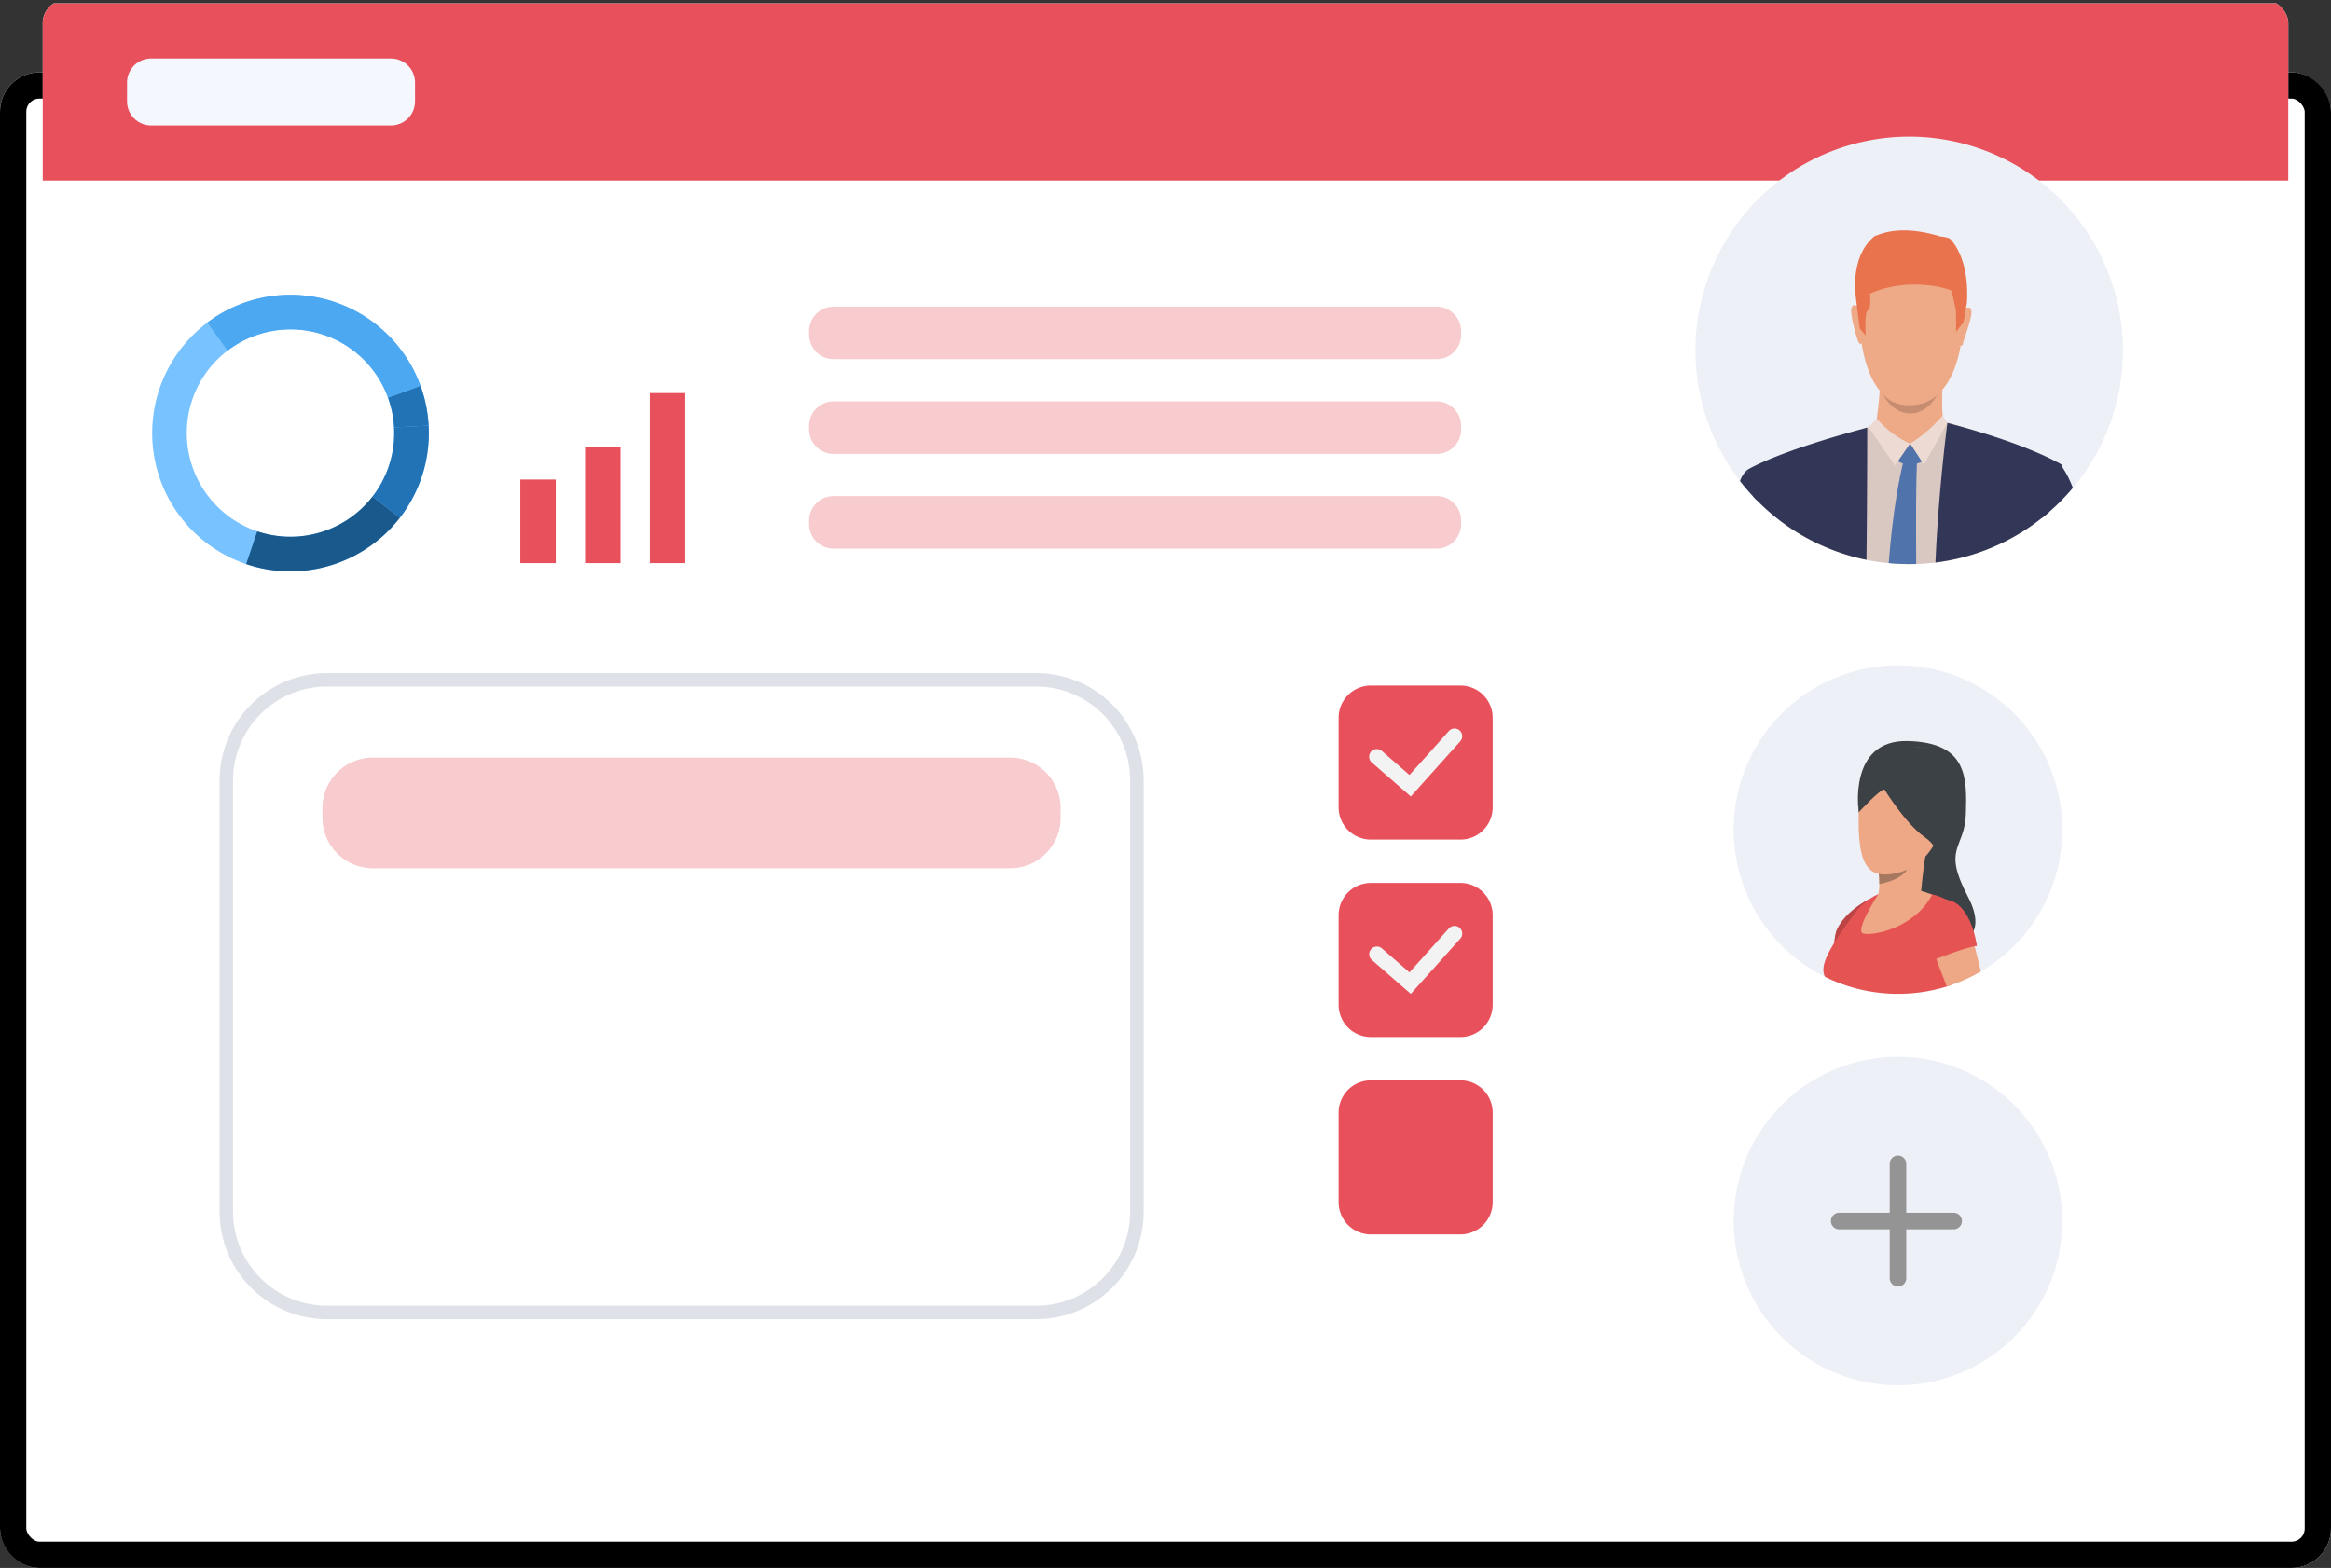 <svg xmlns="http://www.w3.org/2000/svg" xmlns:xlink="http://www.w3.org/1999/xlink" width="709" height="477" viewBox="0 0 709 477">
  <rect x="0" y="0" width="709" height="477" fill="#333333" stroke="none"/>
  <defs>
    <clipPath id="clip-path">
      <rect id="Rectangle_101" data-name="Rectangle 101" width="683" height="466" rx="7" transform="translate(-0.24 -0.417)" fill="#fff" stroke="#707070" stroke-width="1"/>
    </clipPath>
  </defs>
  <g id="Group_216" data-name="Group 216" transform="translate(1115 -1951)">
    <g id="Group_214" data-name="Group 214" transform="translate(-119.503 -109.583)">
      <g id="Rectangle_99" data-name="Rectangle 99" transform="translate(-995.497 2082.583)" fill="#fff" stroke="#000" stroke-width="8">
        <rect width="709" height="455" rx="12" stroke="none"/>
        <rect x="4" y="4" width="701" height="447" rx="8" fill="none"/>
      </g>
      <g id="Mask_Group_4" data-name="Mask Group 4" transform="translate(-982.257 2061)" clip-path="url(#clip-path)">
        <g id="app" transform="translate(-0.246 0.606)">
          <g id="Group_140" data-name="Group 140" transform="translate(0 0)">
            <g id="Group_70" data-name="Group 70">
              <rect id="Rectangle_94" data-name="Rectangle 94" width="683.332" height="446.411" fill="#fff"/>
            </g>
            <g id="Group_71" data-name="Group 71">
              <rect id="Rectangle_95" data-name="Rectangle 95" width="683.332" height="53.918" fill="#e8505b"/>
            </g>
            <g id="Group_74" data-name="Group 74" transform="translate(233.087 92.269)">
              <g id="Group_73" data-name="Group 73">
                <g id="Group_72" data-name="Group 72">
                  <path id="Path_342" data-name="Path 342" d="M144.328,159.4H327.747a7.459,7.459,0,0,0,7.46-7.458v-1.06a7.458,7.458,0,0,0-7.46-7.458H144.328a7.459,7.459,0,0,0-7.458,7.458v1.06A7.459,7.459,0,0,0,144.328,159.4Z" transform="translate(-136.87 -143.429)" fill="#f8cbce"/>
                </g>
              </g>
            </g>
            <g id="Group_77" data-name="Group 77" transform="translate(233.087 121.083)">
              <g id="Group_76" data-name="Group 76">
                <g id="Group_75" data-name="Group 75">
                  <path id="Path_343" data-name="Path 343" d="M144.328,173H327.747a7.46,7.46,0,0,0,7.46-7.46v-1.06a7.458,7.458,0,0,0-7.46-7.458H144.328a7.459,7.459,0,0,0-7.458,7.458v1.06A7.459,7.459,0,0,0,144.328,173Z" transform="translate(-136.87 -157.017)" fill="#f8cbce"/>
                </g>
              </g>
            </g>
            <g id="Group_80" data-name="Group 80" transform="translate(233.087 149.898)">
              <g id="Group_79" data-name="Group 79">
                <g id="Group_78" data-name="Group 78">
                  <path id="Path_344" data-name="Path 344" d="M144.328,186.584H327.747a7.459,7.459,0,0,0,7.46-7.458v-1.06a7.458,7.458,0,0,0-7.46-7.46H144.328a7.459,7.459,0,0,0-7.458,7.46v1.06A7.459,7.459,0,0,0,144.328,186.584Z" transform="translate(-136.87 -170.606)" fill="#f8cbce"/>
                </g>
              </g>
            </g>
            <g id="Group_84" data-name="Group 84" transform="translate(28.432 205.35)">
              <g id="Group_83" data-name="Group 83">
                <g id="Group_82" data-name="Group 82">
                  <g id="Group_81" data-name="Group 81">
                    <path id="Path_345" data-name="Path 345" d="M321.057,406.408H90.857A34.851,34.851,0,0,1,56.045,371.6V231.568a34.853,34.853,0,0,1,34.812-34.812h230.2a34.851,34.851,0,0,1,34.81,34.812V371.6A34.853,34.853,0,0,1,321.057,406.408Zm-230.2-205.29a30.482,30.482,0,0,0-30.448,30.448V371.594a30.482,30.482,0,0,0,30.448,30.448h230.2a30.481,30.481,0,0,0,30.446-30.448V231.566a30.481,30.481,0,0,0-30.446-30.448Z" transform="translate(-56.045 -196.756)" fill="none"/>
                  </g>
                </g>
              </g>
            </g>
            <g id="Group_87" data-name="Group 87" transform="translate(85.077 229.449)">
              <g id="Group_86" data-name="Group 86">
                <g id="Group_85" data-name="Group 85">
                  <path id="Path_346" data-name="Path 346" d="M89.172,239.437H282.956a15.374,15.374,0,0,0,15.374-15.374v-2.926a15.374,15.374,0,0,0-15.374-15.374H89.172A15.374,15.374,0,0,0,73.8,221.137v2.926A15.374,15.374,0,0,0,89.172,239.437Z" transform="translate(-73.798 -205.763)" fill="#f8cbce"/>
                </g>
              </g>
            </g>
            <g id="Group_96" data-name="Group 96" transform="translate(514.326 201.388)">
              <path id="Path_347" data-name="Path 347" d="M352.485,244.858a49.972,49.972,0,0,1-34.223,47.434q-.449.153-.9.293a49.977,49.977,0,1,1,35.126-47.726Z" transform="translate(-252.544 -194.888)" fill="#eef0f7"/>
              <g id="Group_88" data-name="Group 88" transform="translate(37.784 23.017)">
                <path id="Path_348" data-name="Path 348" d="M270.614,227.42s-3.412-22.081,14.875-21.672,18.044,11.326,17.715,22.161-7.333,10.021.573,25.094-6.845,15.073-6.845,15.073l-11.442-15.724Z" transform="translate(-270.362 -205.742)" fill="#3c4145"/>
              </g>
              <g id="Group_89" data-name="Group 89" transform="translate(37.995 24.883)">
                <path id="Path_349" data-name="Path 349" d="M283.376,206.88s-12.386,1.955-12.874,19.553,3.342,21.347,14.178,17.681,14.26-22.081,14.5-24.931S300.079,204.762,283.376,206.88Z" transform="translate(-270.462 -206.623)" fill="#eea886"/>
              </g>
              <g id="Group_90" data-name="Group 90" transform="translate(27.284 68.831)">
                <path id="Path_350" data-name="Path 350" d="M310.783,244.868c.036,5.272-2.784,8.8-6.938,11.052q-.448.153-.9.293a50.168,50.168,0,0,1-37.056-2.952c-1.508-3,.674-7.271,5.106-13.821,3.043-4.5,6.029-9.095,11.133-11.328,7.532-1.2,15.507-1.272,21.122,1.9C307.728,232.546,310.711,237.139,310.783,244.868Z" transform="translate(-265.411 -227.348)" fill="#e55353"/>
              </g>
              <g id="Group_91" data-name="Group 91" transform="translate(29.6 70.997)">
                <path id="Path_351" data-name="Path 351" d="M272.2,238.03,266.5,247c.013-.049.392-1.408,1.035-5.342.123-.749.254-1.588.4-2.528a5.831,5.831,0,0,1,.178-.827v0c2.436-5.619,10.036-9.8,10.312-9.937Z" transform="translate(-266.503 -228.369)" fill="#e55353"/>
              </g>
              <g id="Group_92" data-name="Group 92" transform="translate(58.411 71.393)">
                <path id="Path_352" data-name="Path 352" d="M296.874,250.278a49.715,49.715,0,0,1-9.476,4.288q-.449.153-.9.293c-1.264-3.261-2.358-6.082-2.6-6.811-.068-.212-.231-.609-.454-1.143-1.026-2.5-3.325-8.043-3.352-12.386-.019-2.8.906-5.093,3.722-5.747a7.3,7.3,0,0,1,2.988-.11c3.145.57,4.981,3.395,6,5.9a1.135,1.135,0,0,1,.047.125,19.375,19.375,0,0,1,1.122,3.993s.049.2.14.549c.176.7.513,2.025.952,3.762C295.57,244.986,296.2,247.52,296.874,250.278Z" transform="translate(-280.09 -228.556)" fill="#eea886"/>
              </g>
              <g id="Group_93" data-name="Group 93" transform="translate(43.266 54.187)">
                <path id="Path_353" data-name="Path 353" d="M288.863,220.7c-1.075,2.027-2.207,14.612-2.207,14.612s-15.149,5.725-13.6,2.485a12.376,12.376,0,0,0,.922-5.021,24.214,24.214,0,0,0-.168-3.056c-.038-.331-.07-.522-.07-.522S289.936,218.674,288.863,220.7Z" transform="translate(-272.947 -220.442)" fill="#eea886"/>
              </g>
              <g id="Group_94" data-name="Group 94" transform="translate(38.04 24.585)">
                <path id="Path_354" data-name="Path 354" d="M278.3,219.665s6.353,10.346,12.14,14.422,2.852,7.333,2.852,7.333,15.094-31.776.744-33.977-23.149-2.362-23.557,19.146C270.479,226.591,277,219.5,278.3,219.665Z" transform="translate(-270.483 -206.482)" fill="#3c4145"/>
              </g>
              <g id="Group_95" data-name="Group 95" transform="translate(44.132 62.171)">
                <path id="Path_355" data-name="Path 355" d="M281.993,224.207c-2.326,3.429-8.467,4.353-8.467,4.353h0a24.23,24.23,0,0,0-.168-3.056C277.3,226.264,281.993,224.207,281.993,224.207Z" transform="translate(-273.356 -224.207)" fill="#a77860"/>
              </g>
              <path id="Path_356" data-name="Path 356" d="M267.592,238.273h0a12.706,12.706,0,0,0-.6,3.422l2.231-3.367s3.984-5.713,5.35-7.2a21.02,21.02,0,0,1,3.342-2.791S269.973,232.11,267.592,238.273Z" transform="translate(-236.355 -157.407)" fill="#bd4444"/>
              <path id="Path_357" data-name="Path 357" d="M283.315,246.613s9.722-3.813,12.6-4.035c0,0-1.955-15.611-11.506-13.957S283.315,246.613,283.315,246.613Z" transform="translate(-221.937 -157.228)" fill="#e55353"/>
              <path id="Path_358" data-name="Path 358" d="M276.054,228.625s-7.135,10.976-4.722,11.932,15.495-1.279,21.057-11.7C292.388,228.854,284.073,224.592,276.054,228.625Z" transform="translate(-232.051 -159.03)" fill="#eea886"/>
            </g>
            <g id="Group_106" data-name="Group 106" transform="translate(502.686 40.553)">
              <path id="Path_359" data-name="Path 359" d="M377.093,184.061a64.759,64.759,0,0,1-15.236,41.827,65.508,65.508,0,0,1-7.267,7.367c-.746.645-1.508,1.277-2.282,1.883q-1.314,1.037-2.678,2.008a64.631,64.631,0,0,1-29.57,11.446q-2.885.356-5.85.454-1.063.035-2.135.034c-2.1,0-4.186-.1-6.234-.295a63.853,63.853,0,0,1-6.764-1.007,65.047,65.047,0,0,1-33.141-17.91c-.4-.4-.8-.812-1.183-1.226a62.486,62.486,0,0,1-4.126-4.828,65.019,65.019,0,1,1,116.469-39.753Z" transform="translate(-247.055 -119.04)" fill="#eef0f7"/>
              <g id="Group_105" data-name="Group 105" transform="translate(13.571 28.519)">
                <g id="Group_97" data-name="Group 97" transform="translate(9.097 57.249)">
                  <path id="Path_360" data-name="Path 360" d="M342.451,174.615l-4.8,17.208a64.631,64.631,0,0,1-29.571,11.446q-2.885.356-5.85.454-1.063.035-2.135.034c-2.1,0-4.186-.1-6.234-.295a63.84,63.84,0,0,1-6.764-1.007,64.63,64.63,0,0,1-26.576-12.129c-.92-5.689-1.906-11.985-2.778-17.874,4.78-1.779,19.99-6.951,29.587-10.2.136-.047.269-.089.4-.134.212-.074.418-.144.624-.212.57-.191,1.111-.377,1.631-.551s1.026-.346,1.493-.507c1.966-.659,3.353-1.128,3.847-1.291,0,0,0,0,.008,0,.129-.042.2-.068.2-.068l.112.006,12.908.967,2.165.161.674.051s.1.023.295.074c.778.2,3.041.793,6.035,1.7,0,0,.011,0,.015,0C325.372,164.8,337.775,169.239,342.451,174.615Z" transform="translate(-257.745 -159.487)" fill="#d9c7c1"/>
                </g>
                <g id="Group_98" data-name="Group 98" transform="translate(36.063 4.041)">
                  <path id="Path_361" data-name="Path 361" d="M289.233,134.569s15.48,2.612,12.852,26.848-16.288,22.1-17.2,22.062-13.741.293-14.419-29.339C270.464,154.139,270.267,132.23,289.233,134.569Z" transform="translate(-270.462 -134.395)" fill="#eea987"/>
                </g>
                <g id="Group_99" data-name="Group 99" transform="translate(41.286 43.297)">
                  <path id="Path_362" data-name="Path 362" d="M293.254,155.71s-.532,9.975.407,12.144-12.428,9.04-20.736,1.217c0,0,1.679-10.9,1.158-14.752S293.254,155.71,293.254,155.71Z" transform="translate(-272.925 -152.907)" fill="#eea987"/>
                </g>
                <g id="Group_100" data-name="Group 100" transform="translate(66.993 23.427)">
                  <path id="Path_363" data-name="Path 363" d="M286.06,144.322s1.718-1.8,2.32.047-2.744,10.011-2.534,10.38c0,0-.316.71-.721.314S286.06,144.322,286.06,144.322Z" transform="translate(-285.048 -143.537)" fill="#eea987"/>
                </g>
                <g id="Group_101" data-name="Group 101" transform="translate(33.803 22.716)">
                  <path id="Path_364" data-name="Path 364" d="M271.835,144.044s-1.643-1.864-2.322-.049,1.8,9.973,2.106,10.477c0,0,.532.838.952.458S271.835,144.044,271.835,144.044Z" transform="translate(-269.396 -143.201)" fill="#eea987"/>
                </g>
                <g id="Group_102" data-name="Group 102" transform="translate(34.977)">
                  <path id="Path_365" data-name="Path 365" d="M303.968,154.642c-.536,3.316-1.037,5.781-1.037,5.781l-2.254,2.941s.134-6.506-.212-7.528c-.129-.388-.284-1.073-.441-1.817-.261-1.226-.524-2.61-.706-3.07-.29-.738-13.268-4.527-24.827.793,0,0,.1,1,.091,2.116,0,1.3-.144,2.752-.742,2.973-1.107.405-.647,7.613-.647,7.613l-1.8-2.078s-.522-3.766-1.033-8.094c0,0,0-.011,0-.032-.117-1.009-.235-2.046-.348-3.077-.259-4.353.172-12.259,5.842-16.9,3.825-1.637,9.932-3.028,20.111.089,0,0,2.337.155,2.99.787C305.293,142.116,303.968,154.642,303.968,154.642Z" transform="translate(-269.95 -132.489)" fill="#e8734d"/>
                </g>
                <path id="Path_366" data-name="Path 366" d="M273.972,156.014s2.47,3.431,8.211,3.3,8.232-3.124,8.232-3.124-2.716,5.685-8.259,5.624S273.972,156.014,273.972,156.014Z" transform="translate(-230.466 -106.129)" fill="#c78d71"/>
                <path id="Path_367" data-name="Path 367" d="M272.181,162.179s4.148,7.222,12.019,7.9c4.994.43,9.315-5.9,11.343-9A30.243,30.243,0,0,0,272.181,162.179Z" transform="translate(-232.472 -102.511)" fill="#eea987"/>
                <path id="Path_368" data-name="Path 368" d="M287.756,159.032a42.922,42.922,0,0,1-9.907,8.582l4.194,6.459,7.148-12.759Z" transform="translate(-226.121 -102.748)" fill="#eddad3"/>
                <path id="Path_369" data-name="Path 369" d="M274.405,159.488a28.8,28.8,0,0,0,10.125,7.617l-4.6,6.654-8.043-11.639Z" transform="translate(-232.803 -102.237)" fill="#eddad3"/>
                <path id="Path_370" data-name="Path 370" d="M279.8,163.079l3.592,5.467s-3.77,2.135-7.282-.136Z" transform="translate(-228.071 -98.213)" fill="#5073ab"/>
                <path id="Path_371" data-name="Path 371" d="M320,172.9l-.1.36c-.395,1.4-1.911,6.8-3.885,13.974-.746.645-1.508,1.277-2.282,1.883q-1.314,1.037-2.678,2.008a64.63,64.63,0,0,1-29.571,11.447c.963-22.507,3.635-42.465,3.635-42.465q3.162.83,6,1.648s.011,0,.015,0c16.5,4.735,24.865,8.889,27.717,10.469a.328.328,0,0,1,.061.034C319.655,172.677,320,172.9,320,172.9Z" transform="translate(-222.048 -101.541)" fill="#323657"/>
                <path id="Path_372" data-name="Path 372" d="M290.754,201a65.047,65.047,0,0,1-33.141-17.91c-.4-.4-.8-.812-1.183-1.226-1.139-4.833-1.9-7.988-1.945-8.192l0-.011s8.045-5.286,36.5-12.88v.017C290.988,161.454,291,179.709,290.754,201Z" transform="translate(-252.303 -100.785)" fill="#323657"/>
                <path id="Path_373" data-name="Path 373" d="M283.349,166.989c-.265,5.927-.293,17.428-.2,30.55q-1.063.035-2.135.034c-2.1,0-4.186-.1-6.234-.295,1.251-16.184,3.359-26.3,4.32-30.306.314-1.313.507-1.966.507-1.966l3.815.63C283.391,166.049,283.37,166.5,283.349,166.989Z" transform="translate(-229.562 -96.054)" fill="#5073ab"/>
                <g id="Group_103" data-name="Group 103" transform="translate(91.684 70.683)">
                  <path id="Path_374" data-name="Path 374" d="M306.241,173.469a65.5,65.5,0,0,1-7.267,7.367c-.746.645-1.508,1.277-2.282,1.883l5.115-16.89,0-.006a.3.3,0,0,1,.059.04,4.246,4.246,0,0,1,.99,1A31.523,31.523,0,0,1,306.241,173.469Z" transform="translate(-296.692 -165.822)" fill="#323657"/>
                </g>
                <g id="Group_104" data-name="Group 104" transform="translate(0 72.882)">
                  <path id="Path_375" data-name="Path 375" d="M258.765,176.287c-.4-.4-.8-.812-1.183-1.226a62.49,62.49,0,0,1-4.126-4.828,7.518,7.518,0,0,1,2.18-3.374l0,.011Z" transform="translate(-253.455 -166.859)" fill="#323657"/>
                </g>
              </g>
            </g>
            <path id="Path_376" data-name="Path 376" d="M135,128.2H62.057a7.323,7.323,0,0,1-7.324-7.324V115.15a7.323,7.323,0,0,1,7.324-7.324H135a7.323,7.323,0,0,1,7.324,7.324v5.725A7.323,7.323,0,0,1,135,128.2Z" transform="translate(-29.083 -91.053)" fill="#f5f7ff"/>
            <g id="Group_122" data-name="Group 122" transform="translate(33.295 88.652)">
              <g id="Group_109" data-name="Group 109">
                <g id="Group_108" data-name="Group 108">
                  <g id="Group_107" data-name="Group 107">
                    <path id="Path_377" data-name="Path 377" d="M86.916,223.655a42.07,42.07,0,0,0,55.557-39.318c.013-.944-.006-1.887-.053-2.818a42.072,42.072,0,1,0-55.5,42.137ZM68.864,183.391a31.549,31.549,0,0,1,61.2-10.367l.008.017a31.524,31.524,0,0,1,1.838,9.048c.036.7.047,1.4.042,2.114a31.546,31.546,0,1,1-63.087-.812Z" transform="translate(-58.338 -141.723)" fill="#78c2ff"/>
                  </g>
                </g>
              </g>
              <g id="Group_112" data-name="Group 112" transform="translate(28.577 61.386)">
                <g id="Group_111" data-name="Group 111">
                  <g id="Group_110" data-name="Group 110">
                    <path id="Path_378" data-name="Path 378" d="M110.247,170.672l8.325,6.446a42.131,42.131,0,0,1-46.757,14.1l3.378-9.975a31.592,31.592,0,0,0,35.054-10.569Z" transform="translate(-71.815 -170.672)" fill="#1a598c"/>
                  </g>
                </g>
              </g>
              <g id="Group_115" data-name="Group 115" transform="translate(67.007 39.795)">
                <g id="Group_114" data-name="Group 114">
                  <g id="Group_113" data-name="Group 113">
                    <path id="Path_379" data-name="Path 379" d="M96.495,161.06l10.516-.57c.049.931.068,1.875.055,2.82a41.873,41.873,0,0,1-8.8,25.219l-8.325-6.446a31.4,31.4,0,0,0,6.6-18.909C96.548,162.464,96.533,161.758,96.495,161.06Z" transform="translate(-89.938 -160.49)" fill="#2273b5"/>
                  </g>
                </g>
              </g>
              <g id="Group_118" data-name="Group 118" transform="translate(71.721 27.706)">
                <g id="Group_117" data-name="Group 117">
                  <g id="Group_116" data-name="Group 116">
                    <path id="Path_380" data-name="Path 380" d="M94.008,167.451a31.453,31.453,0,0,0-1.838-9.048l-.008-.017,9.9-3.6a41.838,41.838,0,0,1,2.46,12.091Z" transform="translate(-92.161 -154.789)" fill="#2273b5"/>
                  </g>
                </g>
              </g>
              <g id="Group_121" data-name="Group 121" transform="translate(16.762 0.002)">
                <g id="Group_120" data-name="Group 120">
                  <g id="Group_119" data-name="Group 119">
                    <path id="Path_381" data-name="Path 381" d="M66.243,150.187A42.08,42.08,0,0,1,131.1,169.428l-9.89,3.613-.008-.017a31.543,31.543,0,0,0-48.789-14.3Z" transform="translate(-66.243 -141.724)" fill="#4da8f2"/>
                  </g>
                </g>
              </g>
            </g>
            <g id="Group_127" data-name="Group 127" transform="translate(394.157 207.534)">
              <g id="Group_123" data-name="Group 123">
                <path id="Path_382" data-name="Path 382" d="M245.361,244.649H218.108a9.805,9.805,0,0,1-9.807-9.805V207.591a9.8,9.8,0,0,1,9.807-9.805h27.253a9.806,9.806,0,0,1,9.807,9.805v27.253A9.806,9.806,0,0,1,245.361,244.649Z" transform="translate(-208.301 -197.786)" fill="#e8505b"/>
              </g>
              <g id="Group_126" data-name="Group 126" transform="translate(9.302 13.107)">
                <g id="Group_125" data-name="Group 125">
                  <g id="Group_124" data-name="Group 124">
                    <path id="Path_383" data-name="Path 383" d="M225.337,224.612l-11.849-10.329a2.334,2.334,0,1,1,3.068-3.518l8.378,7.305,11.947-13.327a2.334,2.334,0,1,1,3.475,3.115Z" transform="translate(-212.688 -203.967)" fill="#f3f3f3"/>
                  </g>
                </g>
              </g>
            </g>
            <g id="Group_132" data-name="Group 132" transform="translate(394.157 267.588)">
              <g id="Group_128" data-name="Group 128">
                <path id="Path_384" data-name="Path 384" d="M245.361,272.97H218.108a9.8,9.8,0,0,1-9.807-9.805V235.912a9.8,9.8,0,0,1,9.807-9.805h27.253a9.805,9.805,0,0,1,9.807,9.805v27.253A9.8,9.8,0,0,1,245.361,272.97Z" transform="translate(-208.301 -226.107)" fill="#e8505b"/>
              </g>
              <g id="Group_131" data-name="Group 131" transform="translate(9.302 13.108)">
                <g id="Group_130" data-name="Group 130">
                  <g id="Group_129" data-name="Group 129">
                    <path id="Path_385" data-name="Path 385" d="M225.337,252.935l-11.849-10.329a2.334,2.334,0,0,1,3.068-3.518l8.378,7.3,11.947-13.325a2.334,2.334,0,1,1,3.475,3.115Z" transform="translate(-212.688 -232.289)" fill="#f3f3f3"/>
                  </g>
                </g>
              </g>
            </g>
            <g id="Group_134" data-name="Group 134" transform="translate(394.157 327.641)">
              <g id="Group_133" data-name="Group 133">
                <path id="Path_386" data-name="Path 386" d="M245.361,301.294H218.108a9.807,9.807,0,0,1-9.807-9.807V264.234a9.807,9.807,0,0,1,9.807-9.807h27.253a9.807,9.807,0,0,1,9.807,9.807v27.253A9.807,9.807,0,0,1,245.361,301.294Z" transform="translate(-208.301 -254.427)" fill="#e8505b"/>
              </g>
            </g>
            <g id="Group_135" data-name="Group 135" transform="translate(164.963 134.947)">
              <rect id="Rectangle_96" data-name="Rectangle 96" width="10.781" height="35.349" fill="#e8505b"/>
            </g>
            <path id="Path_387" data-name="Path 387" d="M352.483,301.016a49.969,49.969,0,1,1-49.967-49.972A49.973,49.973,0,0,1,352.483,301.016Z" transform="translate(261.784 69.423)" fill="#eef0f7"/>
            <g id="Group_136" data-name="Group 136" transform="translate(145.266 144.86)">
              <rect id="Rectangle_97" data-name="Rectangle 97" width="10.781" height="25.435" fill="#e8505b"/>
            </g>
            <g id="Group_137" data-name="Group 137" transform="translate(184.661 118.564)">
              <rect id="Rectangle_98" data-name="Rectangle 98" width="10.781" height="51.732" fill="#e8505b"/>
            </g>
            <g id="Group_138" data-name="Group 138" transform="translate(561.782 350.515)">
              <path id="Path_388" data-name="Path 388" d="M277.439,305.06a2.516,2.516,0,0,1-2.515-2.519V267.729a2.517,2.517,0,0,1,5.034,0v34.812A2.52,2.52,0,0,1,277.439,305.06Z" transform="translate(-274.924 -265.214)" fill="#949494"/>
            </g>
            <g id="Group_139" data-name="Group 139" transform="translate(543.909 367.918)">
              <path id="Path_389" data-name="Path 389" d="M304.043,278.457H269.231a2.518,2.518,0,0,1,0-5.036h34.812a2.518,2.518,0,0,1,0,5.036Z" transform="translate(-266.716 -273.421)" fill="#949494"/>
            </g>
          </g>
        </g>
      </g>
    </g>
    <g id="Group_215" data-name="Group 215" transform="translate(-1048.207 2155.772)">
      <g id="Group_155" data-name="Group 155">
        <g id="Group_154" data-name="Group 154">
          <path id="Path_393" data-name="Path 393" d="M304.476,393.291H88.679a32.671,32.671,0,0,1-32.634-32.634V229.39a32.672,32.672,0,0,1,32.634-32.634h215.8a32.67,32.67,0,0,1,32.632,32.634V360.657A32.672,32.672,0,0,1,304.476,393.291ZM88.679,200.845a28.575,28.575,0,0,0-28.543,28.543V360.655A28.575,28.575,0,0,0,88.679,389.2h215.8a28.574,28.574,0,0,0,28.541-28.543V229.388a28.574,28.574,0,0,0-28.541-28.543Z" transform="translate(-56.045 -196.756)" fill="#dfe1e8"/>
        </g>
      </g>
    </g>
  </g>
</svg>

